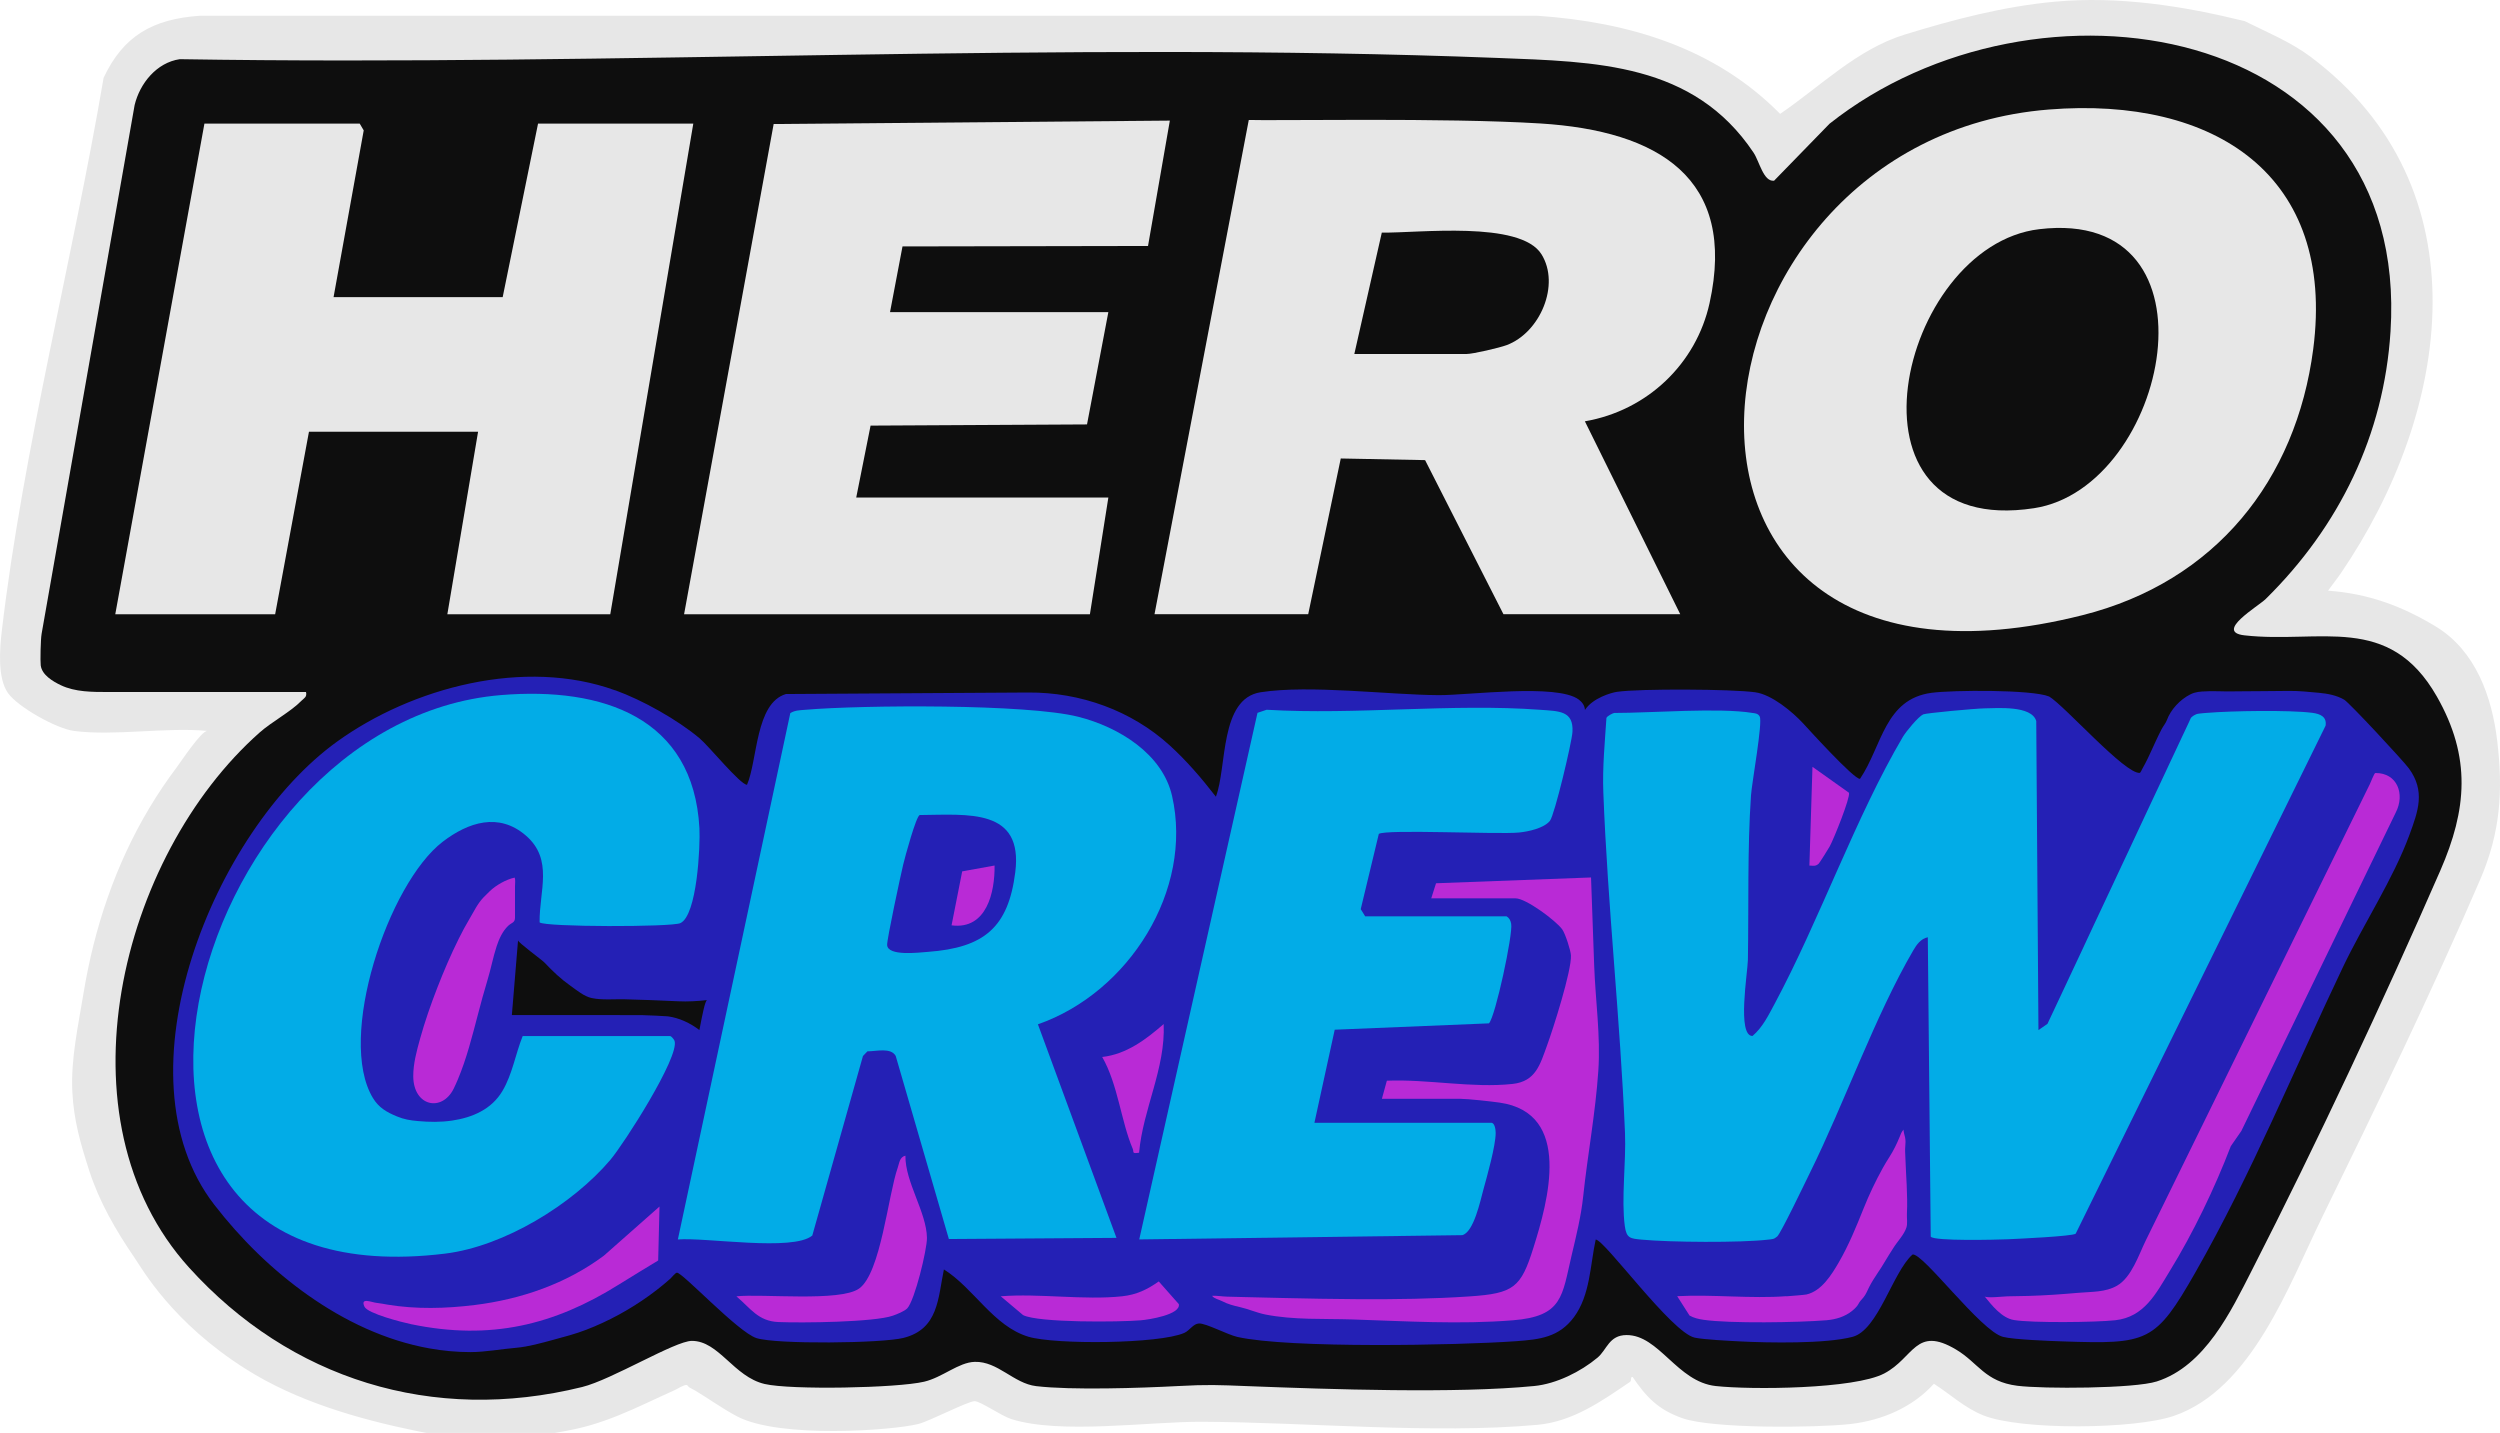 <svg width="82" height="47" viewBox="0 0 82 47" fill="none" xmlns="http://www.w3.org/2000/svg">
<g clip-path="url(#clip0_579_1735)">
<path d="M2.419 23.973C1.851 23.899 0.586 23.191 0.263 22.734C-0.088 22.239 -0.009 21.275 0.059 20.696C0.762 14.728 2.388 8.497 3.398 2.553C4.044 1.175 5.007 0.626 6.549 0.517H50.426C53.446 0.723 56.265 1.581 58.388 3.735C59.712 2.832 60.91 1.616 62.471 1.135C64.074 0.641 65.723 0.209 67.401 0.055C69.505 -0.136 71.591 0.194 73.627 0.693C74.347 1.054 75.13 1.372 75.777 1.855C81.527 6.151 80.392 13.513 76.778 18.805C76.646 18.997 76.496 19.181 76.36 19.374C77.68 19.471 78.774 19.874 79.885 20.544C81.211 21.344 81.738 22.868 81.909 24.304C82.105 25.942 82.013 27.308 81.352 28.846C79.79 32.474 77.922 36.343 76.177 39.903C75.07 42.16 73.859 45.563 71.3 46.442C70.025 46.881 66.305 46.919 65.062 46.428C64.444 46.183 63.977 45.737 63.432 45.387C62.742 46.155 61.727 46.594 60.682 46.709C59.543 46.834 56.177 46.866 55.186 46.518C54.39 46.238 54.001 45.828 53.55 45.165C53.464 45.152 53.529 45.283 53.462 45.327C52.539 45.954 51.593 46.629 50.421 46.735C47.025 47.041 42.883 46.65 39.426 46.634C37.683 46.626 34.782 47.055 33.172 46.546C32.842 46.442 32.161 45.959 31.968 45.959C31.744 45.959 30.502 46.61 30.122 46.706C29.285 46.919 25.581 47.191 24.184 46.461C23.71 46.212 23.252 45.881 22.798 45.608C22.733 45.569 22.662 45.542 22.598 45.499C22.579 45.486 22.551 45.433 22.528 45.429C22.437 45.411 22.219 45.557 22.137 45.593C21.981 45.663 21.827 45.734 21.672 45.805C21.365 45.947 21.06 46.092 20.75 46.228C20.139 46.499 19.509 46.737 18.851 46.877C17.127 47.243 15.399 47.295 13.669 46.938C11.732 46.539 9.728 45.959 8.061 44.904C5.645 43.376 4.675 41.637 4.409 41.249C3.8 40.358 3.256 39.421 2.926 38.395C2.639 37.504 2.419 36.746 2.372 35.801C2.32 34.742 2.567 33.632 2.739 32.58C2.915 31.511 3.175 30.455 3.535 29.43C3.894 28.405 4.346 27.425 4.903 26.495C5.177 26.037 5.476 25.593 5.798 25.166C5.923 25.001 6.61 23.956 6.805 23.974C5.438 23.846 3.744 24.148 2.418 23.974L2.419 23.973Z" fill="#E7E7E7"/>
<path d="M10.036 22.698H4.78C4.371 22.698 3.962 22.698 3.552 22.698C3.035 22.698 2.466 22.701 1.991 22.473C1.73 22.348 1.376 22.138 1.336 21.826C1.318 21.682 1.332 20.968 1.365 20.787L4.416 3.445C4.587 2.738 5.134 2.054 5.896 1.941C20.254 2.176 34.784 1.344 49.11 1.9C52.344 2.026 55.546 2.06 57.516 5.006C57.711 5.298 57.841 5.97 58.19 5.927L60.009 4.058C66.75 -1.285 79.061 0.669 78.409 10.873C78.194 14.257 76.736 17.262 74.316 19.646C74.068 19.891 72.626 20.726 73.616 20.839C76.09 21.118 78.359 20.095 79.927 22.842C81.067 24.841 80.914 26.557 80.043 28.553C78.164 32.857 75.996 37.484 73.859 41.67C73.18 43.001 72.327 44.803 70.744 45.311C70.008 45.548 67.006 45.56 66.167 45.453C65.099 45.317 64.889 44.7 64.16 44.266C62.827 43.472 62.782 44.536 61.802 45.05C60.824 45.564 57.441 45.59 56.275 45.462C55.008 45.323 54.417 43.784 53.349 43.79C52.772 43.793 52.707 44.275 52.396 44.533C51.847 44.991 51.053 45.389 50.324 45.461C47.757 45.714 43.601 45.568 40.943 45.466C39.936 45.427 39.635 45.409 38.628 45.463C37.413 45.528 35.139 45.603 33.985 45.465C33.247 45.377 32.731 44.647 31.97 44.669C31.439 44.685 30.915 45.178 30.312 45.32C29.422 45.53 25.939 45.596 25.081 45.395C24.067 45.158 23.58 43.98 22.693 43.981C22.14 43.981 20.07 45.253 19.095 45.494C14.181 46.709 9.513 45.231 6.207 41.583C1.798 36.718 3.927 28.087 8.522 24.021C8.907 23.68 9.551 23.334 9.883 22.989C9.976 22.894 10.076 22.866 10.037 22.697L10.036 22.698Z" fill="#0E0E0E"/>
<path d="M20.178 22.64C21.08 22.966 22.217 23.605 22.945 24.215C23.251 24.471 24.279 25.736 24.502 25.741C24.851 24.934 24.775 23.061 25.78 22.764L33.719 22.714C35.438 22.703 37.113 23.307 38.368 24.45C38.91 24.943 39.403 25.513 39.881 26.132C40.251 25.169 39.995 22.913 41.352 22.705C42.972 22.456 45.5 22.789 47.189 22.801C48.163 22.807 51.067 22.413 51.783 22.945C51.896 23.03 51.98 23.145 51.986 23.287C52.241 22.891 52.861 22.717 53.038 22.692C53.795 22.583 56.801 22.6 57.573 22.707C58.114 22.782 58.785 23.341 59.145 23.729C59.246 23.838 60.825 25.584 61.009 25.545C61.734 24.47 61.814 22.929 63.357 22.724C64.047 22.633 66.648 22.613 67.214 22.846C67.736 23.165 69.703 25.397 70.186 25.351C70.207 25.349 70.264 25.222 70.276 25.202C70.306 25.151 70.333 25.1 70.36 25.048C70.417 24.941 70.469 24.832 70.52 24.721C70.647 24.452 70.763 24.179 70.902 23.915C70.953 23.817 71.034 23.724 71.073 23.621C71.2 23.274 71.502 22.949 71.835 22.78C71.879 22.758 71.924 22.738 71.97 22.724C72.126 22.677 72.322 22.676 72.485 22.671C72.671 22.666 72.857 22.679 73.042 22.679C73.419 22.679 73.797 22.669 74.174 22.67C74.471 22.67 74.768 22.666 75.064 22.662C75.394 22.657 75.734 22.694 76.061 22.724C76.346 22.751 76.642 22.805 76.89 22.95C77.06 23.05 78.83 24.955 79.012 25.204C79.556 25.951 79.317 26.599 79.031 27.38C78.498 28.833 77.517 30.318 76.845 31.728C75.264 35.045 73.84 38.529 72.006 41.739C70.694 44.037 70.454 44.092 67.664 43.998C67.216 43.983 66.053 43.94 65.698 43.849C64.971 43.664 63.06 41.07 62.73 41.149C62.077 41.73 61.608 43.628 60.762 43.849C59.886 44.08 58.021 44.047 57.074 43.998C56.712 43.979 55.881 43.938 55.587 43.875C54.827 43.71 52.631 40.662 52.339 40.657C52.157 41.494 52.16 42.481 51.626 43.202C51.133 43.867 50.502 43.935 49.715 43.992C47.805 44.129 42.276 44.233 40.585 43.851C40.257 43.776 39.553 43.397 39.324 43.41C39.134 43.42 39.022 43.641 38.845 43.719C38.028 44.082 34.612 44.108 33.733 43.845C32.584 43.501 31.942 42.252 30.96 41.637C30.764 42.591 30.781 43.592 29.636 43.883C28.929 44.063 25.462 44.099 24.813 43.89C24.202 43.694 22.37 41.715 22.199 41.744C22.145 41.754 22.034 41.899 21.99 41.938C21.918 42.003 21.844 42.066 21.769 42.128C21.616 42.255 21.459 42.376 21.297 42.493C20.661 42.951 19.964 43.334 19.227 43.617C18.87 43.755 18.505 43.849 18.136 43.949C17.766 44.049 17.332 44.173 16.933 44.207C16.434 44.249 15.921 44.349 15.424 44.349C14.974 44.349 14.524 44.306 14.082 44.227C12.639 43.968 11.294 43.322 10.112 42.489C8.935 41.661 7.899 40.641 7.026 39.512C3.733 35.246 7.025 27.234 11.05 24.329C13.522 22.545 17.21 21.568 20.18 22.644L20.178 22.64Z" fill="#2420B5"/>
<path d="M37.868 20.146L40.96 3.935C41.711 3.965 47.41 3.855 50.528 4.05C54.386 4.292 56.98 5.835 56.073 9.945C55.636 11.926 54.037 13.465 51.984 13.819L55.112 20.146H49.313L46.743 15.092L43.977 15.038L42.909 20.146H37.867H37.868Z" fill="#E7E7E7"/>
<path d="M67.194 3.593C72.661 3.154 76.614 5.761 75.874 11.449C75.315 15.744 72.669 19.08 68.306 20.178C52.682 24.109 54.7 4.595 67.195 3.593H67.194Z" fill="#E7E7E7"/>
<path d="M10.941 9.746H16.488L17.648 4.055H22.74L20.017 20.147H14.673L15.681 14.161H10.134L9.025 20.147H3.781L6.705 4.055H11.799L11.93 4.277L10.941 9.746Z" fill="#E7E7E7"/>
<path d="M22.438 20.147L25.376 4.068L38.371 3.956L37.655 8.068L29.602 8.083L29.193 10.237H36.354L35.654 13.921L28.555 13.96L28.084 16.32H36.354L35.749 20.147H22.438Z" fill="#E7E7E7"/>
<path d="M57.482 23.385C57.538 23.394 57.666 23.394 57.717 23.5C57.825 23.675 57.461 25.673 57.433 26.084C57.312 27.853 57.361 29.71 57.331 31.486C57.324 31.895 56.969 33.983 57.482 33.98C57.813 33.701 58.008 33.297 58.209 32.923C59.678 30.184 60.87 26.785 62.417 24.164C62.52 23.991 62.925 23.501 63.082 23.431C63.175 23.389 64.776 23.239 65.103 23.234C65.503 23.229 66.638 23.132 66.789 23.65L66.861 33.787L67.156 33.583L67.171 33.553L67.212 33.465L67.278 33.324C67.308 33.261 67.338 33.197 67.368 33.134L67.479 32.897C67.522 32.804 67.566 32.712 67.61 32.618C67.659 32.514 67.709 32.407 67.758 32.303C67.812 32.186 67.867 32.069 67.922 31.953C67.982 31.826 68.041 31.699 68.101 31.572L68.292 31.165C68.358 31.022 68.426 30.879 68.492 30.736C68.562 30.586 68.632 30.438 68.701 30.288L68.918 29.827C68.992 29.671 69.065 29.513 69.139 29.356C69.213 29.199 69.288 29.037 69.364 28.877C69.439 28.716 69.514 28.555 69.589 28.395C69.664 28.235 69.74 28.075 69.815 27.915C69.89 27.755 69.963 27.598 70.037 27.44C70.11 27.284 70.183 27.13 70.255 26.974C70.327 26.818 70.396 26.672 70.467 26.521C70.538 26.371 70.603 26.231 70.672 26.085C70.741 25.94 70.802 25.809 70.867 25.67C70.928 25.54 70.989 25.409 71.05 25.279C71.107 25.158 71.163 25.037 71.22 24.916L71.375 24.587C71.421 24.489 71.466 24.392 71.512 24.294L71.631 24.042L71.729 23.833L71.804 23.673C71.822 23.635 71.838 23.596 71.856 23.558C71.874 23.523 71.91 23.504 71.938 23.48C71.962 23.46 72.001 23.447 72.028 23.432C72.063 23.413 72.113 23.409 72.153 23.404C72.237 23.391 72.322 23.389 72.406 23.381C73.191 23.316 75.097 23.284 75.845 23.381C76.104 23.415 76.326 23.509 76.279 23.803L68.082 40.466C67.963 40.55 66.21 40.633 65.852 40.648C65.481 40.663 63.438 40.715 63.328 40.562L63.232 30.742C63.003 30.789 62.866 30.984 62.759 31.166C61.503 33.316 60.499 36.175 59.368 38.463C59.216 38.771 58.413 40.452 58.292 40.557C58.181 40.653 58.127 40.644 57.994 40.66C57.094 40.766 54.769 40.748 53.847 40.66C53.476 40.625 53.349 40.618 53.294 40.217C53.174 39.329 53.339 38.109 53.3 37.163C53.145 33.443 52.731 29.707 52.589 25.988C52.558 25.169 52.638 24.363 52.691 23.55C52.71 23.484 52.917 23.385 52.947 23.385C54.183 23.385 56.382 23.204 57.484 23.385H57.482Z" fill="#02ACE7"/>
<path d="M34.044 33.598L36.62 40.602L36.354 40.604L31.123 40.64L29.379 34.634C29.216 34.351 28.752 34.484 28.451 34.484L28.305 34.637L26.643 40.526C26.005 41.055 23.169 40.581 22.234 40.654L25.922 23.39C26.075 23.295 26.242 23.296 26.415 23.281C28.295 23.122 33.68 23.084 35.366 23.51C36.697 23.846 38.13 24.727 38.444 26.108C39.146 29.191 37.032 32.555 34.042 33.598H34.044Z" fill="#02ACE7"/>
<path d="M21.984 33.982C22.027 33.995 22.11 34.093 22.126 34.143C22.291 34.667 20.467 37.518 20.014 38.05C18.781 39.501 16.542 40.881 14.596 41.119C1.046 42.777 5.982 23.651 16.439 22.798C19.775 22.525 22.745 23.534 22.941 27.164C22.973 27.744 22.865 30.031 22.314 30.279C22.019 30.412 17.867 30.409 17.699 30.254C17.685 29.228 18.162 28.194 17.248 27.406C16.359 26.638 15.359 26.969 14.524 27.607C12.732 28.977 11.04 34.045 12.232 36.015C12.423 36.33 12.678 36.477 13.015 36.617C13.253 36.716 13.455 36.749 13.708 36.771C14.082 36.805 14.453 36.81 14.822 36.756C15.499 36.656 16.122 36.386 16.479 35.786C16.807 35.234 16.907 34.573 17.144 33.983H21.985L21.984 33.982Z" fill="#02ACE7"/>
<path d="M49.416 30.057C49.515 30.118 49.546 30.195 49.567 30.303C49.631 30.632 49.047 33.358 48.837 33.566L43.779 33.774L43.113 36.827H48.912C49.027 36.827 49.057 37.045 49.058 37.155C49.06 37.578 48.778 38.572 48.653 39.027C48.555 39.382 48.343 40.408 47.964 40.513L37.367 40.653L41.246 23.381L41.545 23.28C44.469 23.455 47.636 23.066 50.53 23.282C51.141 23.328 51.615 23.312 51.577 24.006C51.559 24.341 50.989 26.738 50.837 26.924C50.64 27.167 50.129 27.277 49.819 27.307C49.129 27.375 45.46 27.193 45.225 27.352L44.632 29.82L44.778 30.056H49.417L49.416 30.057Z" fill="#02ACE7"/>
<path d="M46.944 29.468L47.102 28.971L52.186 28.781C52.22 29.743 52.255 30.705 52.289 31.667C52.33 32.822 52.504 33.977 52.424 35.136C52.33 36.517 52.073 37.879 51.928 39.246C51.861 39.885 51.7 40.539 51.552 41.164C51.232 42.518 51.264 43.175 49.619 43.306C47.869 43.446 46.109 43.334 44.358 43.278C43.412 43.247 42.438 43.3 41.506 43.116C41.219 43.059 40.954 42.936 40.667 42.872C40.47 42.828 40.262 42.773 40.084 42.678C39.989 42.627 39.812 42.593 39.758 42.503C39.922 42.494 40.085 42.526 40.249 42.53C40.446 42.535 40.644 42.539 40.841 42.545C41.247 42.555 41.655 42.565 42.061 42.574C42.899 42.593 43.736 42.609 44.574 42.614C45.785 42.619 46.997 42.604 48.204 42.522C49.654 42.424 49.886 42.235 50.296 40.927C50.779 39.393 51.586 36.508 49.182 36.165C48.894 36.124 48.137 36.041 47.897 36.041H45.326L45.489 35.447C46.825 35.391 48.288 35.697 49.614 35.553C50.376 35.47 50.517 34.909 50.742 34.294C50.948 33.733 51.548 31.845 51.527 31.34C51.521 31.18 51.343 30.624 51.239 30.48C51.029 30.195 50.054 29.466 49.712 29.466H46.938L46.944 29.468Z" fill="#B92AD6"/>
<path d="M73.524 37.084L73.171 37.593C72.645 38.966 71.936 40.443 71.162 41.701C70.719 42.424 70.334 43.2 69.38 43.304C68.74 43.374 66.656 43.396 66.058 43.297C65.661 43.233 65.332 42.815 65.094 42.52C65.149 42.588 65.733 42.522 65.837 42.52C66.072 42.516 66.308 42.512 66.544 42.506C67.088 42.491 67.631 42.451 68.173 42.404C68.613 42.366 69.058 42.389 69.436 42.172C69.916 41.896 70.149 41.162 70.381 40.688C70.676 40.086 70.972 39.484 71.268 38.882C72.07 37.248 72.873 35.614 73.674 33.98C74.497 32.305 75.32 30.629 76.142 28.954C76.671 27.876 77.201 26.797 77.731 25.719C77.745 25.691 77.877 25.355 77.909 25.355C78.637 25.346 78.888 26.054 78.582 26.649L73.522 37.083L73.524 37.084Z" fill="#B92AD6"/>
<path d="M58.592 42.519C58.715 42.509 59.181 42.475 59.251 42.459C59.746 42.347 60.075 41.813 60.306 41.416C60.636 40.85 60.883 40.242 61.126 39.636C61.31 39.179 61.511 38.753 61.75 38.321C61.823 38.189 61.9 38.062 61.981 37.936C62.105 37.742 62.216 37.516 62.302 37.305C62.335 37.225 62.374 37.104 62.444 37.05C62.417 37.071 62.481 37.271 62.486 37.304C62.507 37.41 62.503 37.495 62.493 37.6C62.481 37.719 62.493 37.842 62.496 37.961C62.516 38.581 62.577 39.188 62.547 39.812C62.54 39.954 62.574 40.131 62.53 40.265C62.456 40.498 62.227 40.729 62.098 40.94C62.013 41.079 61.919 41.215 61.839 41.356C61.673 41.649 61.459 41.916 61.307 42.218C61.25 42.331 61.202 42.459 61.12 42.557C61.059 42.63 61.003 42.68 60.96 42.764C60.918 42.849 60.827 42.933 60.753 42.994C60.515 43.188 60.213 43.279 59.906 43.304C58.995 43.379 56.74 43.415 55.879 43.29C55.719 43.267 55.556 43.23 55.416 43.149L55.012 42.515C56.177 42.451 57.437 42.603 58.592 42.515V42.519Z" fill="#B92AD6"/>
<path d="M16.882 28.785C16.911 28.866 16.892 28.985 16.892 29.073V29.552C16.892 29.734 16.894 29.917 16.892 30.1C16.891 30.27 16.782 30.258 16.665 30.37C16.482 30.546 16.369 30.798 16.291 31.034C16.169 31.404 16.1 31.79 15.985 32.163C15.873 32.529 15.775 32.898 15.678 33.267C15.488 33.988 15.307 34.719 15.016 35.41C14.973 35.51 14.93 35.608 14.882 35.706C14.498 36.485 13.563 36.292 13.555 35.306C13.552 34.891 13.668 34.468 13.779 34.069C13.935 33.507 14.129 32.952 14.34 32.407C14.553 31.858 14.786 31.315 15.048 30.788C15.157 30.568 15.273 30.351 15.399 30.14C15.547 29.893 15.657 29.647 15.86 29.434C15.927 29.364 15.996 29.296 16.066 29.229C16.27 29.034 16.601 28.845 16.882 28.785Z" fill="#B92AD6"/>
<path d="M24.152 42.52C24.989 42.428 27.552 42.708 28.178 42.265C28.889 41.763 29.132 39.188 29.446 38.298C29.497 38.152 29.506 37.949 29.698 37.906C29.684 38.766 30.393 39.763 30.404 40.604C30.408 40.984 30.004 42.656 29.756 42.916C29.669 43.006 29.422 43.107 29.292 43.152C28.687 43.37 26.279 43.396 25.53 43.363C24.864 43.334 24.62 42.912 24.152 42.518V42.52Z" fill="#B92AD6"/>
<path d="M21.632 39.575L21.588 41.344C21.153 41.61 20.716 41.871 20.284 42.142C18.185 43.453 16.096 43.977 13.483 43.433C13.198 43.373 12.06 43.086 11.954 42.859C11.807 42.541 12.196 42.719 12.349 42.734C12.471 42.746 12.588 42.772 12.71 42.792C13.644 42.947 14.619 42.922 15.565 42.805C17.095 42.617 18.578 42.103 19.808 41.185L21.631 39.575H21.632Z" fill="#B92AD6"/>
<path d="M23.136 32.9C23.057 33.133 22.96 33.7 22.94 33.785C22.644 33.56 22.285 33.387 21.906 33.336C21.636 33.317 21.349 33.306 21.078 33.297C20.336 33.291 19.594 33.297 18.852 33.295H16.789L16.992 30.842C16.986 30.912 17.773 31.48 17.862 31.575C18.134 31.863 18.391 32.108 18.72 32.34C18.918 32.48 19.157 32.681 19.402 32.735C19.741 32.81 20.159 32.767 20.505 32.777C21.083 32.794 21.668 32.812 22.243 32.842C22.545 32.858 22.894 32.838 23.193 32.802C23.177 32.804 23.157 32.841 23.136 32.9Z" fill="#0E0E0E"/>
<path d="M36.807 42.518C37.279 42.467 37.632 42.296 38.007 42.031L38.666 42.776C38.731 43.121 37.684 43.284 37.416 43.306C36.721 43.365 34.06 43.391 33.557 43.135L32.824 42.518C34.092 42.418 35.566 42.652 36.807 42.518Z" fill="#B92AD6"/>
<path d="M37.362 37.809C37.108 37.845 37.204 37.796 37.15 37.671C36.774 36.793 36.667 35.563 36.152 34.669C36.951 34.58 37.597 34.087 38.168 33.589C38.233 35.042 37.489 36.376 37.362 37.808V37.809Z" fill="#B92AD6"/>
<path d="M60.014 27.764C59.971 27.843 59.681 28.303 59.656 28.326C59.547 28.426 59.483 28.392 59.348 28.391L59.449 25.152L60.647 26.003C60.695 26.162 60.14 27.54 60.013 27.765L60.014 27.764Z" fill="#B92AD6"/>
<path d="M44.422 11.611L45.323 7.63C46.516 7.647 49.863 7.228 50.559 8.338C51.186 9.34 50.514 10.911 49.418 11.32C49.185 11.407 48.312 11.611 48.103 11.611H44.422Z" fill="#0E0E0E"/>
<path d="M66.889 7.517C73.036 6.787 71.123 15.995 66.715 16.669C60.082 17.683 62.265 8.066 66.889 7.517Z" fill="#0E0E0E"/>
<path d="M30.163 26.733C31.758 26.719 33.566 26.503 33.301 28.608C33.072 30.43 32.272 31.084 30.44 31.221C30.119 31.246 29.126 31.368 29.098 30.999C29.085 30.828 29.54 28.715 29.623 28.366C29.683 28.11 30.049 26.772 30.165 26.734L30.163 26.733Z" fill="#2420B5"/>
<path d="M32.622 28.39C32.634 29.249 32.37 30.503 31.211 30.351L31.56 28.581L32.622 28.389V28.39Z" fill="#B92AD6"/>
</g>
<defs>
<clipPath id="clip0_579_1735">
<rect width="82" height="47" fill="white"/>
</clipPath>
</defs>
</svg>

